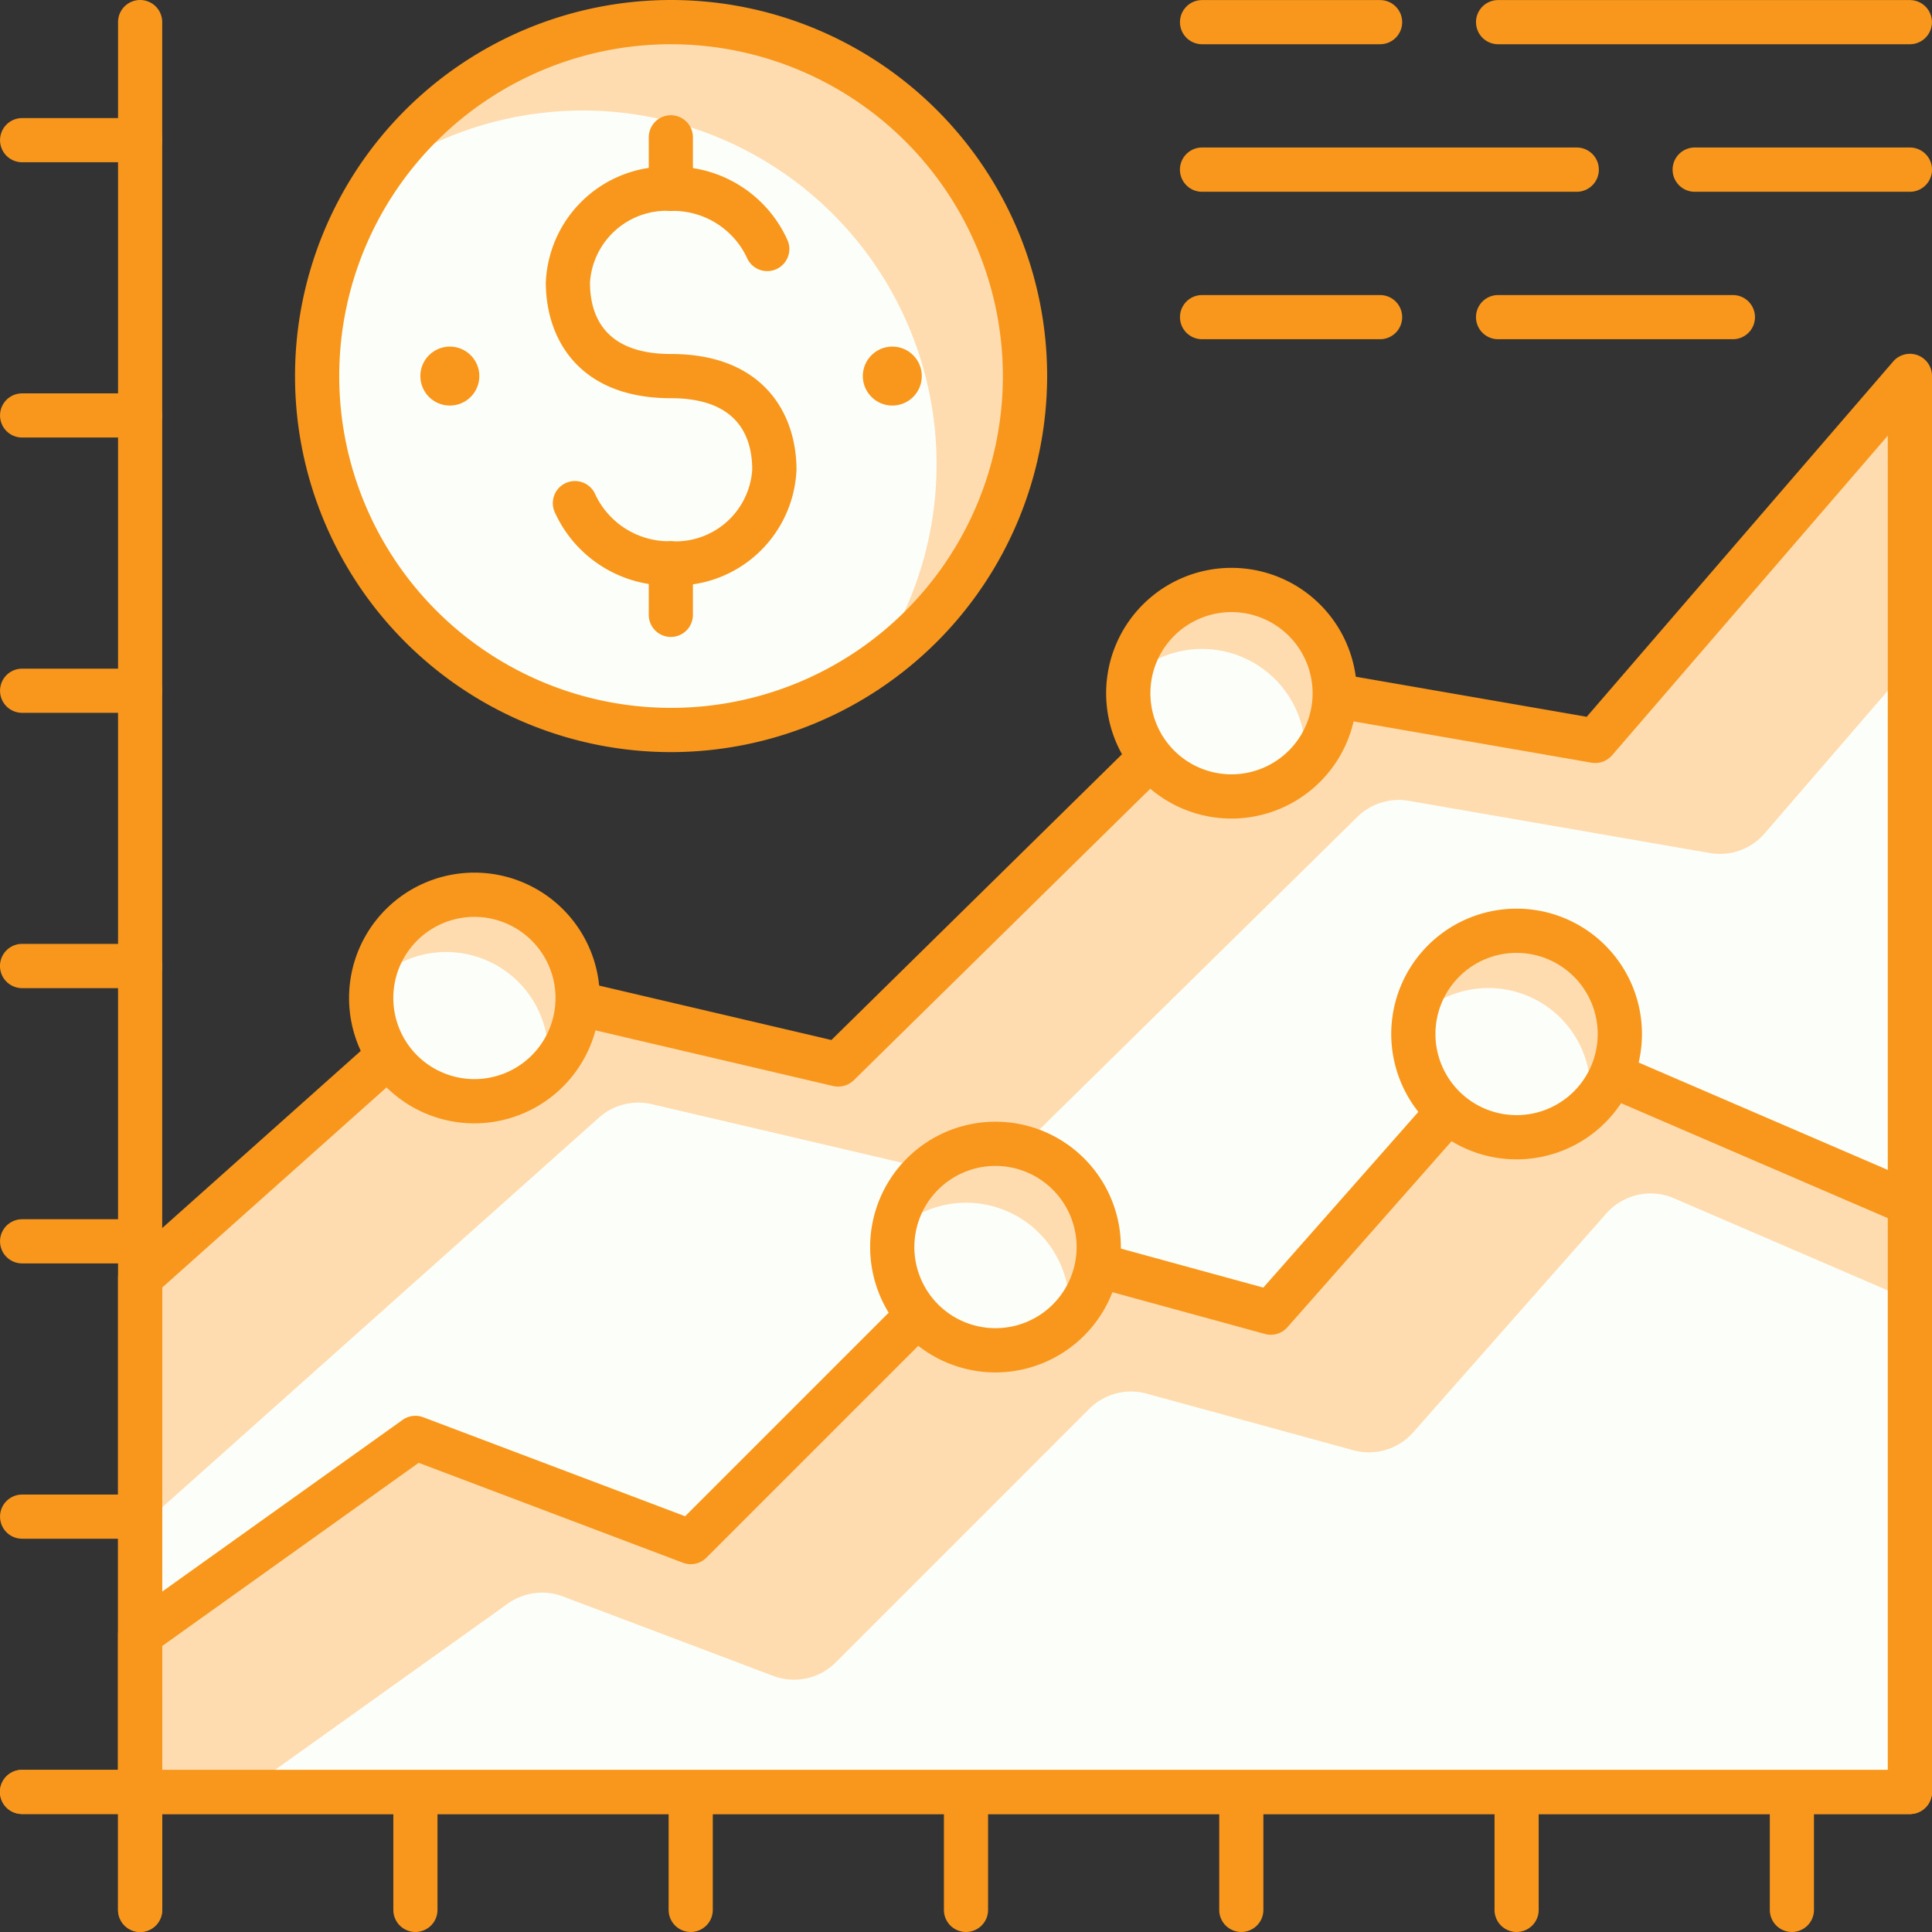<svg xmlns="http://www.w3.org/2000/svg" width="105.001" height="105" viewBox="0 0 105.001 105"><rect x="0" y="0" width="105.001" height="105" fill="#333333" stroke="none"/><defs><style>.a{fill:#f8971c;}.b{fill:#ffdcaf;}.c{fill:#fcfff9;}</style></defs><g transform="translate(-462.406 -10381.423)"><path class="a" d="M467.609,10486.424a1.2,1.2,0,0,1-1.2-1.2v-102.6a1.2,1.2,0,0,1,2.4,0v102.6A1.2,1.2,0,0,1,467.609,10486.424Z" transform="translate(2.413 -0.001)"/><path class="a" d="M470.022,10443.827h-6.414a1.2,1.2,0,1,1,0-2.4h6.414a1.2,1.2,0,1,1,0,2.4Z" transform="translate(0 36.184)"/><path class="a" d="M470.022,10434.494h-6.414a1.2,1.2,0,1,1,0-2.4h6.414a1.2,1.2,0,1,1,0,2.4Z" transform="translate(0 30.556)"/><path class="a" d="M470.022,10425.16h-6.414a1.2,1.2,0,1,1,0-2.4h6.414a1.2,1.2,0,1,1,0,2.4Z" transform="translate(0 24.927)"/><path class="a" d="M470.022,10415.828h-6.414a1.2,1.2,0,0,1,0-2.406h6.414a1.2,1.2,0,0,1,0,2.406Z" transform="translate(0 19.299)"/><path class="a" d="M470.022,10406.494h-6.414a1.2,1.2,0,1,1,0-2.4h6.414a1.2,1.2,0,1,1,0,2.4Z" transform="translate(0 13.67)"/><path class="a" d="M470.022,10397.161h-6.414a1.2,1.2,0,1,1,0-2.4h6.414a1.2,1.2,0,1,1,0,2.4Z" transform="translate(0 8.041)"/><path class="a" d="M470.022,10387.829h-6.414a1.2,1.2,0,1,1,0-2.4h6.414a1.2,1.2,0,1,1,0,2.4Z" transform="translate(0 2.412)"/><path class="a" d="M566.2,10443.827h-102.6a1.2,1.2,0,1,1,0-2.4H566.2a1.2,1.2,0,1,1,0,2.4Z" transform="translate(0 36.184)"/><path class="a" d="M523.608,10450.239a1.2,1.2,0,0,1-1.2-1.2v-6.412a1.2,1.2,0,1,1,2.4,0v6.412A1.2,1.2,0,0,1,523.608,10450.239Z" transform="translate(36.184 36.184)"/><path class="a" d="M514.275,10450.239a1.2,1.2,0,0,1-1.2-1.2v-6.412a1.2,1.2,0,1,1,2.4,0v6.412A1.2,1.2,0,0,1,514.275,10450.239Z" transform="translate(30.556 36.184)"/><path class="a" d="M504.942,10450.239a1.2,1.2,0,0,1-1.2-1.2v-6.412a1.2,1.2,0,1,1,2.4,0v6.412A1.2,1.2,0,0,1,504.942,10450.239Z" transform="translate(24.927 36.184)"/><path class="a" d="M495.608,10450.239a1.2,1.2,0,0,1-1.2-1.2v-6.412a1.2,1.2,0,1,1,2.4,0v6.412A1.2,1.2,0,0,1,495.608,10450.239Z" transform="translate(19.298 36.184)"/><path class="a" d="M486.275,10450.239a1.2,1.2,0,0,1-1.2-1.2v-6.412a1.2,1.2,0,1,1,2.4,0v6.412A1.2,1.2,0,0,1,486.275,10450.239Z" transform="translate(13.67 36.184)"/><path class="a" d="M476.942,10450.239a1.2,1.2,0,0,1-1.2-1.2v-6.412a1.2,1.2,0,1,1,2.4,0v6.412A1.2,1.2,0,0,1,476.942,10450.239Z" transform="translate(8.041 36.184)"/><path class="a" d="M467.609,10450.239a1.2,1.2,0,0,1-1.2-1.2v-6.412a1.2,1.2,0,1,1,2.4,0v6.412A1.2,1.2,0,0,1,467.609,10450.239Z" transform="translate(2.413 36.184)"/><path class="b" d="M467.157,10443.16l18.168-16.209,19.771,4.631,21.374-21.018,19.771,3.43,17.1-19.82v76.945H467.157Z" transform="translate(2.865 7.69)"/><path class="c" d="M467.157,10450.816l24.94-22.252a3.21,3.21,0,0,1,2.865-.729l16.43,3.848a3.208,3.208,0,0,0,2.98-.836l18.942-18.625a3.206,3.206,0,0,1,2.794-.873l16.361,2.838a3.2,3.2,0,0,0,2.975-1.064l7.9-9.152v61.24H467.157Z" transform="translate(2.865 13.598)"/><path class="a" d="M563.792,10472.773H467.609a1.2,1.2,0,0,1-1.2-1.2v-27.961a1.2,1.2,0,0,1,.4-.9l18.169-16.211a1.215,1.215,0,0,1,1.074-.273l19.126,4.48,20.9-20.553a1.219,1.219,0,0,1,1.05-.326l19.1,3.313,16.653-19.307a1.2,1.2,0,0,1,2.113.787v76.947A1.2,1.2,0,0,1,563.792,10472.773Zm-94.98-2.4h93.778v-72.51l-14.984,17.373a1.219,1.219,0,0,1-1.117.4l-19.161-3.324-20.934,20.584a1.232,1.232,0,0,1-1.117.314l-19.163-4.488-17.3,15.434Z" transform="translate(2.413 7.238)"/><path class="b" d="M467.157,10449.118l14.962-10.687,14.961,5.656,16.565-16.566,14.961,4.1,13.359-15.141,21.375,9.213v31.977H467.157Z" transform="translate(2.865 21.142)"/><path class="c" d="M470.692,10454.4l14.314-10.223a3.206,3.206,0,0,1,3-.391l11.423,4.316a3.207,3.207,0,0,0,3.4-.73l13.783-13.785a3.206,3.206,0,0,1,3.115-.824l11.236,3.076a3.207,3.207,0,0,0,3.251-.971l10.5-11.9a3.206,3.206,0,0,1,3.673-.822l12.826,5.527v26.725Z" transform="translate(4.997 24.403)"/><path class="a" d="M563.792,10459.323H467.609a1.2,1.2,0,0,1-1.2-1.2v-8.551a1.2,1.2,0,0,1,.5-.979l14.961-10.686a1.209,1.209,0,0,1,1.124-.146l14.235,5.381,16.016-16.016a1.209,1.209,0,0,1,1.167-.311l14.24,3.9,12.861-14.576a1.2,1.2,0,0,1,1.379-.309l21.374,9.211a1.2,1.2,0,0,1,.726,1.1v31.979A1.2,1.2,0,0,1,563.792,10459.323Zm-94.98-2.4h93.778v-29.984l-19.848-8.553-12.781,14.484a1.2,1.2,0,0,1-1.218.365l-14.29-3.91-16.071,16.07a1.192,1.192,0,0,1-1.274.273l-14.36-5.43-13.935,9.953Z" transform="translate(2.413 20.687)"/><circle class="c" cx="5.611" cy="5.611" r="5.611" transform="translate(539.22 10432.009)"/><path class="b" d="M521.514,10418.589a5.6,5.6,0,0,0-11.141-.793,5.543,5.543,0,0,1,9.458,4.793A5.588,5.588,0,0,0,521.514,10418.589Z" transform="translate(28.927 19.03)"/><path class="a" d="M516.386,10425.855a6.813,6.813,0,1,1,6.813-6.814A6.819,6.819,0,0,1,516.386,10425.855Zm0-11.223a4.409,4.409,0,1,0,4.408,4.408A4.413,4.413,0,0,0,516.386,10414.633Z" transform="translate(28.445 18.578)"/><circle class="c" cx="5.611" cy="5.611" r="5.611" transform="translate(510.9 10443.587)"/><path class="b" d="M498.238,10420.2a5.6,5.6,0,0,0-5.532,4.816,5.605,5.605,0,0,1,9.538,4,5.4,5.4,0,0,1-.08.795,5.605,5.605,0,0,0-3.926-9.611Z" transform="translate(18.273 23.386)"/><path class="a" d="M498.719,10433.078a6.813,6.813,0,1,1,6.813-6.812A6.821,6.821,0,0,1,498.719,10433.078Zm0-11.223a4.409,4.409,0,1,0,4.408,4.41A4.414,4.414,0,0,0,498.719,10421.855Z" transform="translate(17.791 22.934)"/><circle class="c" cx="5.611" cy="5.611" r="5.611" transform="translate(482.579 10430.051)"/><path class="b" d="M480.571,10411.757a5.6,5.6,0,0,0-5.531,4.816,5.544,5.544,0,0,1,9.458,4.795,5.606,5.606,0,0,0-3.927-9.611Z" transform="translate(7.619 18.293)"/><path class="a" d="M481.053,10424.633a6.813,6.813,0,1,1,6.813-6.812A6.821,6.821,0,0,1,481.053,10424.633Zm0-11.221a4.408,4.408,0,1,0,4.408,4.408A4.413,4.413,0,0,0,481.053,10413.412Z" transform="translate(7.137 17.842)"/><circle class="c" cx="5.611" cy="5.611" r="5.611" transform="translate(523.725 10413.485)"/><path class="b" d="M506.238,10401.424a5.594,5.594,0,0,0-5.531,4.816,5.607,5.607,0,0,1,9.538,4,5.648,5.648,0,0,1-.08.795,5.606,5.606,0,0,0-3.927-9.611Z" transform="translate(23.098 12.062)"/><path class="a" d="M506.72,10414.3a6.813,6.813,0,1,1,6.813-6.812A6.821,6.821,0,0,1,506.72,10414.3Zm0-11.221a4.408,4.408,0,1,0,4.408,4.408A4.413,4.413,0,0,0,506.72,10403.079Z" transform="translate(22.616 11.611)"/><circle class="c" cx="19.237" cy="19.237" r="19.237" transform="translate(479.641 10382.625)"/><path class="b" d="M510.332,10401.41a19.229,19.229,0,0,0-35.022-10.979,19.223,19.223,0,0,1,26.762,26.762A19.2,19.2,0,0,0,510.332,10401.41Z" transform="translate(7.782 0.453)"/><path class="a" d="M492.846,10422.3a20.438,20.438,0,1,1,20.439-20.437A20.462,20.462,0,0,1,492.846,10422.3Zm0-38.473a18.034,18.034,0,1,0,18.034,18.035A18.055,18.055,0,0,0,492.846,10383.828Z" transform="translate(6.031 -0.001)"/><circle class="a" cx="1.603" cy="1.603" r="1.603" transform="translate(509.299 10400.259)"/><circle class="a" cx="1.603" cy="1.603" r="1.603" transform="translate(485.251 10400.259)"/><path class="a" d="M487.731,10409.836a6.777,6.777,0,0,1-6.343-4.008,1.2,1.2,0,1,1,2.217-.934,4.434,4.434,0,0,0,4.126,2.537,4.173,4.173,0,0,0,4.4-3.889c0-1.771-.766-3.885-4.418-3.885-5.016,0-6.8-3.25-6.8-6.291a6.57,6.57,0,0,1,6.8-6.293,6.771,6.771,0,0,1,6.342,4.008,1.2,1.2,0,0,1-2.215.934,4.436,4.436,0,0,0-4.126-2.537,4.172,4.172,0,0,0-4.4,3.889c0,1.773.763,3.887,4.4,3.887,5.03,0,6.823,3.25,6.823,6.289A6.57,6.57,0,0,1,487.731,10409.836Z" transform="translate(11.157 3.408)"/><path class="a" d="M485.6,10390.531a1.2,1.2,0,0,1-1.2-1.2v-2.8a1.2,1.2,0,1,1,2.4,0v2.8A1.2,1.2,0,0,1,485.6,10390.531Z" transform="translate(13.265 2.355)"/><path class="a" d="M485.6,10404.975a1.2,1.2,0,0,1-1.2-1.2v-2.8a1.2,1.2,0,0,1,2.4,0v2.8A1.2,1.2,0,0,1,485.6,10404.975Z" transform="translate(13.265 11.065)"/><path class="a" d="M536.027,10383.828H513.648a1.2,1.2,0,1,1,0-2.4h22.379a1.2,1.2,0,1,1,0,2.4Z" transform="translate(30.177 -0.001)"/><path class="a" d="M513.287,10383.828h-9.676a1.2,1.2,0,1,1,0-2.4h9.676a1.2,1.2,0,1,1,0,2.4Z" transform="translate(24.125 -0.001)"/><path class="a" d="M532.007,10388.829H520.314a1.2,1.2,0,0,1,0-2.406h11.693a1.2,1.2,0,0,1,0,2.406Z" transform="translate(34.198 3.017)"/><path class="a" d="M523.974,10388.829H503.611a1.2,1.2,0,0,1,0-2.406h20.362a1.2,1.2,0,0,1,0,2.406Z" transform="translate(24.125 3.017)"/><path class="a" d="M526.409,10393.828H513.647a1.2,1.2,0,1,1,0-2.4h12.762a1.2,1.2,0,1,1,0,2.4Z" transform="translate(30.177 6.031)"/><path class="a" d="M513.287,10393.828h-9.676a1.2,1.2,0,1,1,0-2.4h9.676a1.2,1.2,0,1,1,0,2.4Z" transform="translate(24.125 6.031)"/></g></svg>